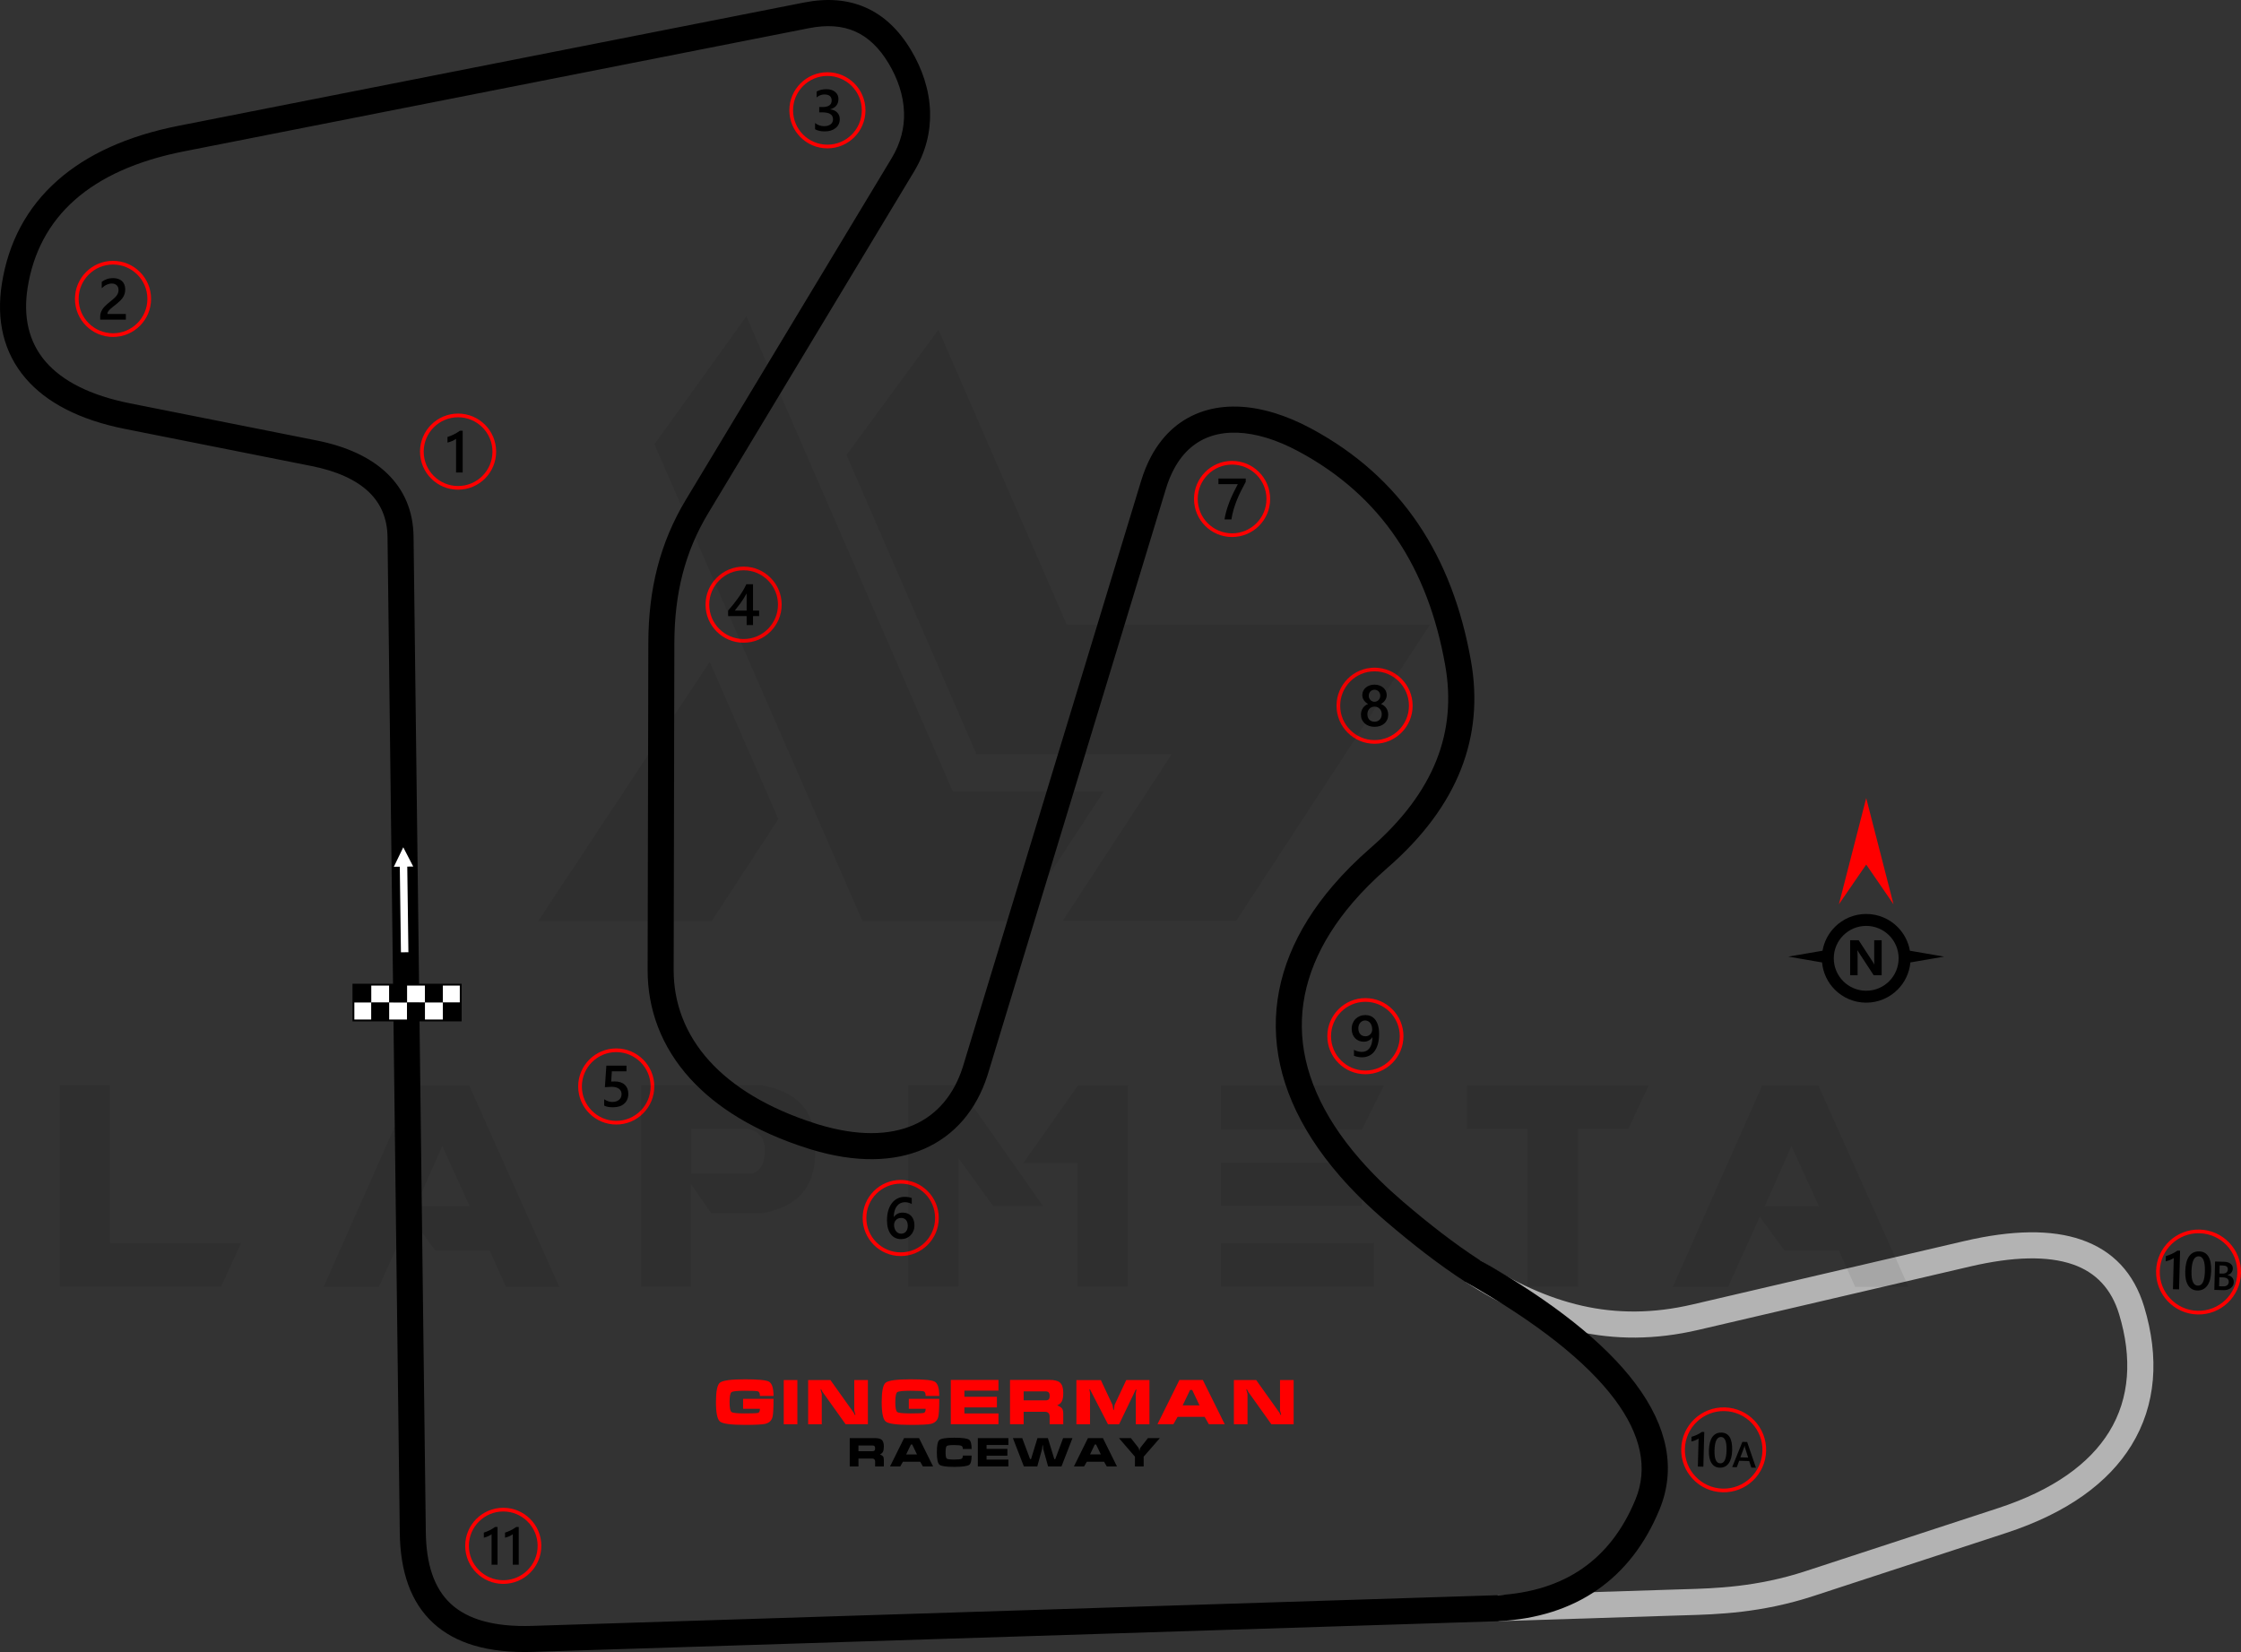 <?xml version="1.0" encoding="UTF-8"?>
<!DOCTYPE svg PUBLIC "-//W3C//DTD SVG 1.1//EN" "http://www.w3.org/Graphics/SVG/1.1/DTD/svg11.dtd">
<!-- Creator: CorelDRAW 2020 (64-Bit) -->
<svg xmlns="http://www.w3.org/2000/svg" xml:space="preserve" width="211.718mm" height="156.081mm" version="1.1" style="shape-rendering:geometricPrecision; text-rendering:geometricPrecision; image-rendering:optimizeQuality; fill-rule:evenodd; clip-rule:evenodd"
viewBox="0 0 3254 2398.88"
 xmlns:xlink="http://www.w3.org/1999/xlink"
 xmlns:xodm="http://www.corel.com/coreldraw/odm/2003">
 <rect x="0" y="0" width="3254" height="2398.88" fill="#333333" stroke="none"/>
 <defs>
  <style type="text/css">
   <![CDATA[
    .fil2 {fill:black}
    .fil3 {fill:white}
    .fil7 {fill:black;fill-rule:nonzero}
    .fil1 {fill:black;fill-rule:nonzero}
    .fil0 {fill:#B3B3B3;fill-rule:nonzero}
    .fil4 {fill:red;fill-rule:nonzero}
    .fil5 {fill:white;fill-rule:nonzero}
    .fil6 {fill:black;fill-opacity:0.071}
   ]]>
  </style>
 </defs>
 <g id="Layer_x0020_1">
  <g id="_1741158663712">
   <path class="fil0" d="M2148.62 1829.81c49.29,31.93 98.05,54.82 148.75,66.27 50.25,11.35 102.8,11.5 160.2,-1.89l394.44 -92.01c70.04,-16.34 126.75,-16.97 169.99,-2.07 46.05,15.87 76.55,48.39 91.38,97.39 22.2,73.35 17.64,142.64 -18.65,201.49 -33.13,53.72 -92.45,97.78 -181.73,127l-279.57 91.49c-75.89,24.83 -139.69,26.69 -186.65,28.05l-9.74 0.29 -261.27 8.3 -1.19 -37.81 261.27 -8.3 9.89 -0.29c44.52,-1.29 105.02,-3.05 175.98,-26.27l279.57 -91.49c80.22,-26.25 132.79,-64.65 161.27,-110.84 30.14,-48.88 33.57,-107.63 14.5,-170.65 -11.08,-36.63 -33.57,-60.83 -67.36,-72.48 -36.44,-12.56 -86.17,-11.57 -149.09,3.1l-394.44 92.01c-63.15,14.73 -121.27,14.5 -177.1,1.89 -55.38,-12.51 -108.12,-37.17 -161.05,-71.46l20.61 -31.73z"/>
   <path class="fil1" d="M2409.73 2191.78c-20.95,50.9 -51.36,89.73 -90.38,116.81 -39.55,27.45 -87.58,42.51 -143.21,45.54l-1402.3 44.56c-65.52,2.08 -113.12,-12.48 -145.11,-42.16 -32.29,-29.96 -47.54,-74.11 -48.24,-131.05l-17.79 -1445.64c-0.33,-27.24 -9.9,-48.75 -26.75,-65.05 -19.09,-18.47 -47.84,-30.96 -83.54,-38.06l-270.93 -53.88c-66.88,-13.3 -114.27,-38.69 -143.9,-73.02 -32.46,-37.6 -43.29,-84.91 -34.82,-138.15 9.48,-59.59 36.03,-110.25 80.86,-149.8 42.38,-37.39 100.77,-64.48 176.14,-79.33l907.85 -178.92c33.41,-6.58 63.13,-4.24 89.28,7.29 26.14,11.52 48.03,31.97 65.8,61.58 16.08,26.79 26.85,57.54 27.79,89.9 0.83,28.49 -5.9,57.93 -23.22,86.66l-298.89 496.11c-16.97,28.17 -29.21,57.32 -37.2,88.23 -8.07,31.22 -11.9,64.37 -11.98,100.23l-1.01 474.76c-0.1,47.6 16.49,93.18 51.92,132.25 33.63,37.07 84.19,68.5 153.53,90.68l-0.01 0.02 4.92 1.53c56.22,17.1 102.78,16.12 138.16,0.66 34.2,-14.95 58.45,-44.03 71.16,-83.75l0.02 0.01 259.01 -851.4c4.03,-13.24 8.93,-25.13 14.6,-35.69 18.17,-33.82 44.36,-55.36 75.85,-65.58 30.6,-9.93 65.74,-8.79 102.83,2.49 17.55,5.34 35.44,12.88 53.38,22.51 65.75,35.32 117.13,81.56 155.52,138.29 38.2,56.45 63.35,123.06 76.84,199.43 9.62,54.45 5.28,107.03 -14.68,157.57 -19.74,49.98 -54.68,97.58 -106.42,142.62 -19.14,16.66 -36.07,33.58 -50.73,50.7 -49.19,57.44 -74.6,118.52 -73.8,180.81 0.81,62.48 28.04,127.15 84.17,191.63 18.03,20.72 38.87,41.27 62.58,61.57 19.07,16.33 37.87,31.69 56.52,45.98 18.44,14.12 36.59,27.07 54.51,38.7 107.32,60.73 182.77,121.13 226.65,179.71 47.35,63.2 58.88,124.64 35.02,182.63zm-111.88 85.68c32.94,-22.86 58.8,-56.11 76.89,-100.06 18.47,-44.87 8.48,-93.83 -30.27,-145.56 -40.8,-54.45 -112.5,-111.47 -215.48,-169.7l-0.96 -0.59c-19.21,-12.44 -38.31,-26.05 -57.46,-40.7 -19.13,-14.64 -38.47,-30.46 -58.15,-47.31 -25.41,-21.76 -47.58,-43.6 -66.58,-65.43 -62.22,-71.49 -92.43,-144.46 -93.36,-216.09 -0.93,-71.83 27.6,-141.36 82.84,-205.86 16.11,-18.81 34.33,-37.07 54.58,-54.7 47.01,-40.92 78.53,-83.61 96.04,-127.95 17.29,-43.78 21.01,-89.54 12.61,-137.11 -12.56,-71.11 -35.77,-132.83 -70.91,-184.75 -34.94,-51.64 -81.87,-93.82 -142.03,-126.14 -15.95,-8.57 -31.5,-15.17 -46.41,-19.7 -29.63,-9.01 -57.03,-10.14 -80.14,-2.64 -22.24,7.21 -40.94,22.8 -54.2,47.49 -4.62,8.6 -8.57,18.17 -11.78,28.72l-258.22 848.88 -0.95 3.04 0 0.07c-16.08,50.28 -47.45,87.38 -92.06,106.88 -43.43,18.98 -98.89,20.7 -164.25,0.82l-5.44 -1.7 -0.07 0c-76.06,-24.33 -132.1,-59.45 -169.99,-101.21 -42.12,-46.43 -61.83,-100.81 -61.71,-157.75l1.01 -474.76c0.08,-39.12 4.29,-75.41 13.16,-109.72 8.95,-34.62 22.56,-67.1 41.36,-98.3l298.89 -496.11c13.31,-22.1 18.5,-44.52 17.88,-66.05 -0.74,-25.33 -9.44,-49.84 -22.45,-71.52 -13.57,-22.62 -29.74,-37.99 -48.6,-46.31 -18.84,-8.31 -41.06,-9.83 -66.75,-4.77l-907.85 178.92c-68.64,13.53 -121.1,37.56 -158.35,70.44 -37.95,33.49 -60.47,76.58 -68.56,127.42 -6.69,42.05 1.4,78.88 26.08,107.46 24.15,27.98 64.43,49 122.55,60.56l270.93 53.88c42.73,8.5 77.99,24.26 102.66,48.14 24.04,23.26 37.7,53.62 38.16,91.74l17.79 1445.64c0.57,46.29 12.02,81.31 36.23,103.77 24.51,22.73 63.2,33.82 118.12,32.08l1401.56 -44.55c48.5,-2.65 89.97,-15.51 123.64,-38.88z"/>
   <g>
    <g>
     <rect class="fil2" transform="matrix(1.46 -1.51531E-05 1.50636E-05 1.46 513.183 1429.81)" width="17.79" height="17.79"/>
     <rect class="fil3" transform="matrix(1.46 -1.51531E-05 1.50636E-05 1.46 539.153 1429.81)" width="17.79" height="17.79"/>
     <rect class="fil2" transform="matrix(1.46 -1.51531E-05 1.50636E-05 1.46 565.122 1429.81)" width="17.79" height="17.79"/>
     <rect class="fil3" transform="matrix(1.46 -1.51531E-05 1.50636E-05 1.46 591.092 1429.81)" width="17.79" height="17.79"/>
     <rect class="fil2" transform="matrix(1.46 -1.51531E-05 1.50636E-05 1.46 617.061 1429.81)" width="17.79" height="17.79"/>
     <rect class="fil3" transform="matrix(1.46 -1.51531E-05 1.50636E-05 1.46 643.031 1429.81)" width="17.79" height="17.79"/>
     <rect class="fil3" transform="matrix(1.46 -1.51531E-05 1.50636E-05 1.46 513.183 1455.78)" width="17.79" height="17.79"/>
     <rect class="fil2" transform="matrix(1.46 -1.51531E-05 1.50636E-05 1.46 539.153 1455.78)" width="17.79" height="17.79"/>
     <rect class="fil3" transform="matrix(1.46 -1.51531E-05 1.50636E-05 1.46 565.122 1455.78)" width="17.79" height="17.79"/>
     <rect class="fil2" transform="matrix(1.46 -1.51531E-05 1.50636E-05 1.46 591.092 1455.78)" width="17.79" height="17.79"/>
     <rect class="fil3" transform="matrix(1.46 -1.51531E-05 1.50636E-05 1.46 617.062 1455.78)" width="17.79" height="17.79"/>
     <rect class="fil2" transform="matrix(1.46 -1.51531E-05 1.50636E-05 1.46 643.031 1455.78)" width="17.79" height="17.79"/>
    </g>
    <path class="fil1" d="M670.35 1429.81l-0 53.29 -158.52 0 -0 -54.64c52.84,-0.06 105.69,-0.01 158.53,-0.01l-0 1.36zm-2.7 25.97l0 -24.61 -153.11 -0 -0.01 49.23 153.12 0 0 -24.62z"/>
   </g>
  </g>
  <g id="_1741158664048">
   <path class="fil4" d="M1789.03 669.26c15.26,0 29.08,6.19 39.09,16.19 10,10 16.19,23.82 16.19,39.08 0,15.26 -6.19,29.08 -16.19,39.08 -10,10 -23.82,16.19 -39.09,16.19 -15.26,0 -29.08,-6.19 -39.09,-16.19 -10,-10 -16.19,-23.82 -16.19,-39.08 0,-15.26 6.19,-29.09 16.19,-39.08 10,-10 23.82,-16.19 39.08,-16.19zm35.29 19.99c-9.03,-9.03 -21.51,-14.62 -35.29,-14.62 -13.78,0 -26.26,5.59 -35.29,14.62 -9.03,9.03 -14.62,21.51 -14.62,35.29 0,13.78 5.59,26.26 14.62,35.29 9.03,9.03 21.51,14.62 35.29,14.62 13.78,0 26.26,-5.59 35.29,-14.62 9.03,-9.03 14.62,-21.51 14.62,-35.29 0,-13.78 -5.59,-26.26 -14.62,-35.29z"/>
   <path class="fil2" d="M1808.85 699.67c-2.49,4.55 -4.83,9.05 -7.04,13.5 -2.21,4.46 -4.21,8.93 -6,13.43 -1.8,4.49 -3.35,9.03 -4.68,13.59 -1.33,4.58 -2.34,9.24 -3.06,14.01l-10.05 0c0.66,-4.25 1.61,-8.49 2.84,-12.73 1.23,-4.24 2.67,-8.46 4.32,-12.7 1.65,-4.24 3.5,-8.49 5.57,-12.77 2.05,-4.28 4.24,-8.6 6.55,-12.95l-28.1 0 0 -8.19 39.65 0 0 4.8z"/>
  </g>
  <g id="_1741158663664">
   <path class="fil4" d="M1307.88 1713.36c15.26,0 29.08,6.19 39.08,16.19 10,10 16.19,23.82 16.19,39.09 0,15.26 -6.19,29.08 -16.19,39.08 -10,10 -23.82,16.19 -39.08,16.19 -15.26,0 -29.08,-6.19 -39.08,-16.19 -10,-10 -16.19,-23.82 -16.19,-39.08 0,-15.26 6.19,-29.08 16.19,-39.09 10,-10 23.82,-16.19 39.08,-16.19zm35.29 19.98c-9.03,-9.03 -21.51,-14.62 -35.29,-14.62 -13.78,0 -26.26,5.59 -35.29,14.62 -9.03,9.03 -14.62,21.51 -14.62,35.29 0,13.78 5.59,26.26 14.62,35.29 9.03,9.03 21.51,14.62 35.29,14.62 13.78,0 26.26,-5.59 35.29,-14.62 9.03,-9.03 14.62,-21.51 14.62,-35.29 0,-13.78 -5.59,-26.26 -14.62,-35.29z"/>
   <path class="fil2" d="M1327.8 1779.21c0,2.98 -0.49,5.71 -1.47,8.16 -0.97,2.44 -2.33,4.56 -4.07,6.34 -1.74,1.78 -3.8,3.16 -6.19,4.14 -2.39,0.99 -4.97,1.47 -7.77,1.47 -2.98,0 -5.72,-0.58 -8.21,-1.74 -2.5,-1.16 -4.65,-2.88 -6.46,-5.17 -1.81,-2.29 -3.2,-5.14 -4.21,-8.55 -0.99,-3.4 -1.48,-7.36 -1.48,-11.85 0,-5.49 0.65,-10.37 1.96,-14.62 1.32,-4.24 3.11,-7.8 5.4,-10.66 2.29,-2.88 4.98,-5.06 8.08,-6.54 3.08,-1.5 6.43,-2.25 10.01,-2.25 2.23,0 4.27,0.16 6.1,0.47 1.84,0.3 3.31,0.72 4.41,1.24l0 8.64c-1.41,-0.72 -2.91,-1.33 -4.52,-1.82 -1.6,-0.5 -3.43,-0.75 -5.49,-0.75 -2.32,0 -4.46,0.47 -6.41,1.41 -1.96,0.93 -3.66,2.3 -5.07,4.11 -1.42,1.81 -2.54,4.05 -3.36,6.71 -0.81,2.66 -1.23,5.73 -1.26,9.21l0.25 0c1.27,-1.96 2.98,-3.5 5.14,-4.63 2.18,-1.13 4.72,-1.69 7.64,-1.69 2.6,0 4.93,0.41 7.02,1.26 2.08,0.85 3.86,2.05 5.33,3.64 1.48,1.58 2.63,3.52 3.42,5.79 0.81,2.28 1.2,4.83 1.2,7.67zm-9.68 0.79c0,-1.71 -0.21,-3.26 -0.61,-4.67 -0.39,-1.41 -1,-2.61 -1.82,-3.62 -0.8,-1.02 -1.84,-1.79 -3.06,-2.34 -1.21,-0.55 -2.67,-0.82 -4.32,-0.82 -1.65,0 -3.11,0.3 -4.36,0.89 -1.26,0.59 -2.3,1.37 -3.16,2.33 -0.86,0.96 -1.5,2.07 -1.92,3.3 -0.42,1.24 -0.65,2.51 -0.65,3.81 0,1.41 0.21,2.85 0.61,4.32 0.39,1.48 1.02,2.82 1.84,4.04 0.83,1.22 1.89,2.21 3.16,3 1.28,0.79 2.81,1.19 4.58,1.19 1.57,0 2.96,-0.3 4.18,-0.87 1.21,-0.58 2.23,-1.38 3.03,-2.4 0.82,-1.02 1.44,-2.23 1.87,-3.62 0.42,-1.4 0.65,-2.91 0.65,-4.53z"/>
  </g>
  <g id="_1741158666064">
   <path class="fil4" d="M894.81 1522.39c15.26,0 29.08,6.19 39.08,16.19 10,10 16.19,23.82 16.19,39.08 0,15.26 -6.19,29.08 -16.19,39.08 -10,10 -23.82,16.19 -39.08,16.19 -15.26,0 -29.08,-6.19 -39.08,-16.19 -10,-10 -16.19,-23.82 -16.19,-39.08 0,-15.26 6.19,-29.08 16.19,-39.08 10,-10 23.82,-16.19 39.08,-16.19zm35.29 19.98c-9.03,-9.03 -21.51,-14.62 -35.29,-14.62 -13.78,0 -26.26,5.59 -35.29,14.62 -9.03,9.03 -14.62,21.51 -14.62,35.29 0,13.78 5.59,26.26 14.62,35.29 9.03,9.03 21.51,14.62 35.29,14.62 13.78,0 26.26,-5.59 35.29,-14.62 9.03,-9.03 14.62,-21.51 14.62,-35.29 0,-13.78 -5.59,-26.26 -14.62,-35.29z"/>
   <path class="fil2" d="M877.28 1605.42l0 -9.22c3.9,2.63 7.84,3.93 11.84,3.93 4.02,0 7.27,-1.02 9.72,-3.08 2.46,-2.05 3.69,-4.79 3.69,-8.22 0,-3.36 -1.24,-5.97 -3.74,-7.85 -2.5,-1.88 -6.07,-2.81 -10.73,-2.81 -1.6,0 -4.85,0.16 -9.73,0.49l2.12 -31.2 29.21 0 0 8.19 -21.23 0 -0.99 14.86c1.9,-0.11 3.63,-0.17 5.17,-0.17 6.29,0 11.16,1.61 14.59,4.84 3.43,3.22 5.15,7.64 5.15,13.23 0,5.87 -1.98,10.59 -5.9,14.14 -3.93,3.55 -9.34,5.31 -16.2,5.31 -5.79,0 -10.11,-0.81 -12.95,-2.44z"/>
  </g>
  <g id="_1741158666160">
   <path class="fil4" d="M1201.44 104.89c15.26,0 29.08,6.19 39.08,16.19 10,10 16.19,23.82 16.19,39.08 0,15.26 -6.19,29.08 -16.19,39.08 -10,10 -23.82,16.19 -39.08,16.19 -15.26,0 -29.08,-6.19 -39.08,-16.19 -10,-10 -16.19,-23.82 -16.19,-39.08 0,-15.26 6.19,-29.08 16.19,-39.08 10,-10 23.82,-16.19 39.08,-16.19zm35.29 19.98c-9.03,-9.03 -21.51,-14.62 -35.29,-14.62 -13.78,0 -26.26,5.59 -35.29,14.62 -9.03,9.03 -14.61,21.51 -14.61,35.29 0,13.78 5.59,26.26 14.61,35.29 9.03,9.03 21.51,14.62 35.29,14.62 13.78,0 26.26,-5.59 35.29,-14.62 9.03,-9.03 14.62,-21.51 14.62,-35.29 0,-13.78 -5.59,-26.26 -14.62,-35.29z"/>
   <path class="fil2" d="M1183.5 187.65l0 -9.03c3.87,3.06 8.22,4.59 13.08,4.59 3.94,0 7.1,-0.89 9.46,-2.68 2.36,-1.79 3.53,-4.22 3.53,-7.29 0,-6.72 -5.14,-10.1 -15.44,-10.1l-4.59 0 0 -7.7 4.39 0c9.12,0 13.68,-3.16 13.68,-9.5 0,-5.85 -3.56,-8.77 -10.66,-8.77 -3.98,0 -7.71,1.42 -11.21,4.25l0 -8.52c4.03,-2.26 8.79,-3.41 14.27,-3.41 5.27,0 9.49,1.33 12.67,3.98 3.16,2.64 4.76,6.03 4.76,10.17 0,7.81 -3.98,12.84 -11.92,15.07l0 0.17c4.28,0.41 7.65,1.9 10.14,4.48 2.49,2.59 3.71,5.81 3.71,9.66 0,5.33 -1.99,9.63 -5.99,12.89 -4.01,3.28 -9.28,4.9 -15.82,4.9 -5.88,0 -10.56,-1.06 -14.07,-3.18z"/>
  </g>
  <g id="_1741158667216">
   <path class="fil4" d="M1079.75 822.73c15.26,0 29.08,6.19 39.08,16.19 10,10 16.19,23.82 16.19,39.08 0,15.26 -6.19,29.08 -16.19,39.09 -10,10 -23.82,16.19 -39.08,16.19 -15.26,0 -29.08,-6.19 -39.09,-16.19 -10,-10 -16.19,-23.82 -16.19,-39.09 0,-15.26 6.19,-29.08 16.19,-39.08 10,-10 23.82,-16.19 39.09,-16.19zm35.29 19.98c-9.03,-9.03 -21.51,-14.62 -35.29,-14.62 -13.78,0 -26.26,5.59 -35.29,14.62 -9.03,9.03 -14.61,21.51 -14.61,35.29 0,13.78 5.59,26.26 14.61,35.29 9.03,9.03 21.51,14.62 35.29,14.62 13.78,0 26.26,-5.59 35.29,-14.62 9.03,-9.03 14.62,-21.51 14.62,-35.29 0,-13.78 -5.59,-26.26 -14.62,-35.29z"/>
   <path class="fil2" d="M1093.43 848.34l0 38.32 8.81 0 0 7.98 -8.81 0 0 13.04 -9.31 0 0 -13.04 -26.87 0 0 -8.06c2.43,-2.74 4.92,-5.69 7.47,-8.89 2.56,-3.18 5.01,-6.44 7.37,-9.76 2.36,-3.32 4.53,-6.65 6.55,-9.99 2.02,-3.35 3.71,-6.54 5.08,-9.6l9.69 0zm-9.31 38.32l0 -24.92c-3.01,5.41 -5.99,10.13 -8.93,14.15 -2.94,4.03 -5.68,7.61 -8.25,10.76l17.18 0z"/>
  </g>
  <g id="_1741158666256">
   <path class="fil4" d="M1995.91 969.49c15.26,0 29.08,6.19 39.08,16.19 10,10 16.19,23.82 16.19,39.09 0,15.26 -6.19,29.08 -16.19,39.08 -10,10 -23.82,16.19 -39.08,16.19 -15.26,0 -29.08,-6.19 -39.08,-16.19 -10,-10 -16.19,-23.82 -16.19,-39.08 0,-15.26 6.19,-29.08 16.19,-39.09 10,-10 23.82,-16.19 39.08,-16.19zm35.29 19.98c-9.03,-9.03 -21.51,-14.62 -35.29,-14.62 -13.78,0 -26.26,5.59 -35.29,14.62 -9.03,9.03 -14.62,21.51 -14.62,35.29 0,13.78 5.59,26.26 14.62,35.29 9.03,9.03 21.51,14.62 35.29,14.62 13.78,0 26.26,-5.59 35.29,-14.62 9.03,-9.03 14.62,-21.51 14.62,-35.29 0,-13.78 -5.59,-26.26 -14.62,-35.29z"/>
   <path class="fil2" d="M1976.13 1037.91c0,-1.71 0.21,-3.36 0.64,-4.96 0.42,-1.61 1.07,-3.08 1.92,-4.43 0.86,-1.36 1.94,-2.57 3.24,-3.65 1.3,-1.07 2.81,-1.93 4.55,-2.6 -2.57,-1.44 -4.6,-3.28 -6.13,-5.52 -1.51,-2.26 -2.27,-4.75 -2.27,-7.47 0,-2.19 0.45,-4.19 1.36,-6.04 0.89,-1.85 2.13,-3.45 3.71,-4.8 1.6,-1.36 3.46,-2.4 5.61,-3.16 2.16,-0.76 4.51,-1.14 7.03,-1.14 2.57,0 4.93,0.39 7.11,1.16 2.16,0.78 4.04,1.84 5.62,3.19 1.58,1.35 2.82,2.95 3.7,4.8 0.89,1.85 1.33,3.84 1.33,6 0,2.73 -0.76,5.21 -2.27,7.47 -1.52,2.25 -3.53,4.08 -6.04,5.52 1.71,0.67 3.22,1.53 4.54,2.59 1.31,1.06 2.4,2.26 3.29,3.61 0.88,1.36 1.54,2.82 1.99,4.43 0.44,1.6 0.65,3.26 0.65,5 0,2.6 -0.48,4.97 -1.44,7.12 -0.98,2.15 -2.32,4 -4.06,5.52 -1.74,1.54 -3.83,2.73 -6.26,3.59 -2.41,0.85 -5.1,1.27 -8.02,1.27 -2.89,0 -5.55,-0.42 -7.97,-1.27 -2.41,-0.86 -4.49,-2.05 -6.24,-3.59 -1.75,-1.52 -3.12,-3.38 -4.1,-5.52 -0.99,-2.15 -1.47,-4.52 -1.47,-7.12zm9.35 -0.82c0,1.68 0.24,3.19 0.73,4.55 0.51,1.35 1.2,2.5 2.12,3.43 0.9,0.93 2.01,1.65 3.29,2.14 1.28,0.49 2.71,0.75 4.28,0.75 1.51,0 2.91,-0.26 4.18,-0.76 1.27,-0.51 2.36,-1.24 3.29,-2.19 0.92,-0.96 1.65,-2.11 2.18,-3.45 0.52,-1.33 0.78,-2.82 0.78,-4.48 0,-1.52 -0.24,-2.95 -0.73,-4.29 -0.51,-1.33 -1.2,-2.5 -2.12,-3.49 -0.9,-1.01 -2.01,-1.78 -3.29,-2.36 -1.28,-0.58 -2.71,-0.88 -4.28,-0.88 -1.48,0 -2.88,0.27 -4.15,0.8 -1.29,0.54 -2.39,1.3 -3.32,2.28 -0.92,0.99 -1.64,2.15 -2.17,3.5 -0.52,1.35 -0.78,2.82 -0.78,4.43zm2.02 -26.82c0,1.24 0.23,2.39 0.66,3.46 0.44,1.06 1.03,1.98 1.78,2.77 0.75,0.79 1.63,1.4 2.63,1.84 1,0.45 2.09,0.67 3.25,0.67 1.16,0 2.25,-0.23 3.25,-0.68 1,-0.45 1.89,-1.07 2.65,-1.87 0.75,-0.79 1.36,-1.71 1.8,-2.77 0.44,-1.06 0.66,-2.2 0.66,-3.42 0,-1.24 -0.21,-2.4 -0.64,-3.48 -0.44,-1.07 -1.02,-2.01 -1.76,-2.77 -0.75,-0.78 -1.63,-1.38 -2.64,-1.82 -1.03,-0.44 -2.13,-0.66 -3.32,-0.66 -1.24,0 -2.37,0.23 -3.39,0.68 -1.02,0.45 -1.89,1.09 -2.63,1.89 -0.73,0.79 -1.3,1.72 -1.69,2.78 -0.41,1.06 -0.61,2.19 -0.61,3.38z"/>
  </g>
  <g id="_1741158668272">
   <path class="fil4" d="M1982.59 1449.33c15.26,0 29.08,6.19 39.09,16.19 10,10 16.19,23.82 16.19,39.08 0,15.26 -6.19,29.08 -16.19,39.08 -10,10 -23.82,16.19 -39.09,16.19 -15.26,0 -29.08,-6.19 -39.08,-16.19 -10,-10 -16.19,-23.82 -16.19,-39.08 0,-15.26 6.19,-29.08 16.19,-39.08 10,-10 23.82,-16.19 39.08,-16.19zm35.29 19.98c-9.03,-9.03 -21.51,-14.62 -35.29,-14.62 -13.78,0 -26.26,5.59 -35.29,14.62 -9.03,9.03 -14.62,21.51 -14.62,35.29 0,13.78 5.59,26.26 14.62,35.29 9.03,9.03 21.51,14.62 35.29,14.62 13.78,0 26.26,-5.59 35.29,-14.62 9.03,-9.03 14.62,-21.51 14.62,-35.29 0,-13.78 -5.59,-26.26 -14.62,-35.29z"/>
   <path class="fil2" d="M2002.47 1501.36c0,5.93 -0.64,11.03 -1.92,15.31 -1.29,4.28 -3.05,7.8 -5.3,10.55 -2.25,2.75 -4.89,4.79 -7.9,6.1 -3.02,1.31 -6.27,1.96 -9.75,1.96 -1.13,0 -2.27,-0.07 -3.42,-0.2 -1.15,-0.14 -2.23,-0.33 -3.26,-0.54 -1.05,-0.22 -1.98,-0.47 -2.82,-0.73 -0.83,-0.25 -1.54,-0.51 -2.09,-0.76l0 -8.64c0.58,0.35 1.3,0.72 2.16,1.09 0.85,0.38 1.78,0.71 2.78,1 1.02,0.28 2.06,0.52 3.15,0.69 1.09,0.19 2.15,0.28 3.16,0.28 2.34,0 4.48,-0.47 6.4,-1.37 1.92,-0.92 3.55,-2.26 4.9,-4.05 1.35,-1.8 2.39,-4.03 3.12,-6.68 0.73,-2.67 1.1,-5.75 1.1,-9.25l-0.17 0c-0.49,0.88 -1.15,1.71 -1.96,2.5 -0.82,0.79 -1.75,1.48 -2.8,2.08 -1.05,0.59 -2.22,1.06 -3.49,1.43 -1.28,0.35 -2.65,0.54 -4.12,0.54 -2.49,0 -4.79,-0.43 -6.94,-1.31 -2.13,-0.86 -3.98,-2.09 -5.56,-3.7 -1.57,-1.6 -2.8,-3.55 -3.7,-5.83 -0.89,-2.29 -1.34,-4.84 -1.34,-7.66 0,-3.09 0.51,-5.88 1.52,-8.37 1.03,-2.5 2.43,-4.62 4.22,-6.37 1.79,-1.75 3.91,-3.11 6.33,-4.05 2.43,-0.96 5.07,-1.44 7.91,-1.44 2.67,0 5.21,0.51 7.6,1.51 2.39,1.02 4.48,2.61 6.29,4.8 1.81,2.2 3.23,5.03 4.31,8.5 1.06,3.48 1.58,7.68 1.58,12.63zm-10.01 -6.33c0,-1.99 -0.25,-3.8 -0.76,-5.42 -0.51,-1.62 -1.22,-3.02 -2.13,-4.18 -0.9,-1.16 -1.99,-2.06 -3.25,-2.68 -1.24,-0.64 -2.63,-0.96 -4.11,-0.96 -1.33,0 -2.59,0.27 -3.79,0.81 -1.2,0.53 -2.25,1.31 -3.15,2.3 -0.89,0.99 -1.61,2.19 -2.13,3.6 -0.52,1.4 -0.78,2.97 -0.78,4.68 0,1.88 0.25,3.53 0.76,4.96 0.51,1.44 1.21,2.64 2.13,3.63 0.9,0.98 2.01,1.73 3.29,2.23 1.27,0.51 2.7,0.76 4.24,0.76 1.38,0 2.66,-0.25 3.83,-0.76 1.17,-0.51 2.19,-1.2 3.06,-2.08 0.86,-0.86 1.54,-1.89 2.05,-3.08 0.49,-1.19 0.73,-2.46 0.73,-3.8z"/>
  </g>
  <g id="_1741158666976">
   <path class="fil4" d="M665.15 600.54c15.26,0 29.08,6.19 39.08,16.19 10,10 16.19,23.82 16.19,39.08 0,15.26 -6.19,29.08 -16.19,39.08 -10,10 -23.82,16.19 -39.08,16.19 -15.26,0 -29.08,-6.19 -39.08,-16.19 -10,-10 -16.19,-23.82 -16.19,-39.08 0,-15.26 6.19,-29.08 16.19,-39.08 10,-10 23.82,-16.19 39.08,-16.19zm35.29 19.98c-9.03,-9.03 -21.51,-14.62 -35.29,-14.62 -13.78,0 -26.26,5.59 -35.29,14.62 -9.03,9.03 -14.62,21.51 -14.62,35.29 0,13.78 5.59,26.26 14.62,35.29 9.03,9.03 21.51,14.62 35.29,14.62 13.78,0 26.26,-5.59 35.29,-14.62 9.03,-9.03 14.62,-21.51 14.62,-35.29 0,-13.78 -5.59,-26.26 -14.62,-35.29z"/>
   <path class="fil2" d="M671.82 625.47l0 60.67 -9.6 0 0 -48.91c-1.74,1.24 -3.6,2.3 -5.61,3.16 -1.99,0.87 -4.28,1.64 -6.85,2.3l0 -8.19c1.61,-0.52 3.15,-1.07 4.63,-1.65 1.5,-0.58 2.97,-1.23 4.41,-1.95 1.46,-0.72 2.91,-1.53 4.39,-2.4 1.47,-0.89 3,-1.89 4.58,-3.02l4.05 0z"/>
  </g>
  <g id="_1741158666400">
   <path class="fil4" d="M164.1 378.75c15.26,0 29.08,6.19 39.08,16.19 10,10 16.19,23.82 16.19,39.08 0,15.26 -6.19,29.08 -16.19,39.08 -10,10 -23.82,16.19 -39.08,16.19 -15.26,0 -29.08,-6.19 -39.08,-16.19 -10,-10 -16.19,-23.82 -16.19,-39.08 0,-15.26 6.19,-29.08 16.19,-39.08 10,-10 23.82,-16.19 39.08,-16.19zm35.29 19.98c-9.03,-9.03 -21.51,-14.62 -35.29,-14.62 -13.78,0 -26.26,5.59 -35.29,14.62 -9.03,9.03 -14.62,21.51 -14.62,35.29 0,13.78 5.59,26.26 14.62,35.29 9.03,9.03 21.51,14.62 35.29,14.62 13.78,0 26.26,-5.59 35.29,-14.62 9.03,-9.03 14.62,-21.51 14.62,-35.29 0,-13.78 -5.59,-26.26 -14.62,-35.29z"/>
   <path class="fil2" d="M182.72 464.19l-37.24 0 0 -4.59c0,-1.88 0.27,-3.65 0.79,-5.28 0.52,-1.64 1.23,-3.18 2.11,-4.64 0.89,-1.44 1.92,-2.81 3.11,-4.1 1.19,-1.28 2.46,-2.53 3.8,-3.73 1.36,-1.2 2.74,-2.36 4.14,-3.48 1.41,-1.11 2.8,-2.23 4.14,-3.36 1.27,-1.09 2.43,-2.13 3.48,-3.18 1.06,-1.03 1.95,-2.1 2.7,-3.2 0.75,-1.1 1.33,-2.26 1.74,-3.49 0.41,-1.23 0.62,-2.56 0.62,-4 0,-1.57 -0.24,-2.94 -0.72,-4.11 -0.5,-1.17 -1.16,-2.16 -2.04,-2.94 -0.86,-0.79 -1.89,-1.38 -3.08,-1.78 -1.18,-0.41 -2.48,-0.61 -3.9,-0.61 -2.41,0 -4.88,0.57 -7.4,1.7 -2.51,1.13 -4.93,2.83 -7.25,5.1l0 -9.24c1.22,-0.9 2.44,-1.69 3.69,-2.37 1.24,-0.68 2.53,-1.24 3.86,-1.7 1.31,-0.47 2.71,-0.79 4.17,-1.02 1.47,-0.23 3.02,-0.34 4.68,-0.34 2.68,0 5.11,0.35 7.29,1.06 2.17,0.71 4.04,1.74 5.59,3.11 1.54,1.37 2.73,3.07 3.57,5.11 0.85,2.03 1.26,4.38 1.26,7.03 0,2.4 -0.3,4.56 -0.89,6.47 -0.59,1.92 -1.43,3.7 -2.51,5.37 -1.09,1.65 -2.42,3.22 -3.96,4.72 -1.54,1.48 -3.28,3.02 -5.17,4.59 -1.61,1.3 -3.19,2.56 -4.79,3.79 -1.58,1.23 -3.01,2.43 -4.28,3.6 -1.27,1.17 -2.3,2.35 -3.08,3.52 -0.79,1.17 -1.19,2.35 -1.19,3.53l0 0.21 26.78 0 0 8.23z"/>
  </g>
  <g id="_1741158665968">
   <path class="fil4" d="M730.75 2189.42c15.26,0 29.08,6.19 39.08,16.19 10,10 16.19,23.82 16.19,39.08 0,15.26 -6.19,29.08 -16.19,39.08 -10,10 -23.82,16.19 -39.08,16.19 -15.26,0 -29.08,-6.19 -39.08,-16.19 -10,-10 -16.19,-23.82 -16.19,-39.08 0,-15.26 6.19,-29.08 16.19,-39.08 10,-10 23.82,-16.19 39.08,-16.19zm35.29 19.98c-9.03,-9.03 -21.51,-14.62 -35.29,-14.62 -13.78,0 -26.26,5.59 -35.29,14.62 -9.03,9.03 -14.62,21.51 -14.62,35.29 0,13.78 5.59,26.26 14.62,35.29 9.03,9.03 21.51,14.62 35.29,14.62 13.78,0 26.26,-5.59 35.29,-14.62 9.03,-9.03 14.62,-21.51 14.62,-35.29 0,-13.78 -5.59,-26.26 -14.62,-35.29z"/>
   <path class="fil2" d="M722.45 2217.31l0 54.75 -8.67 0 0 -44.14c-1.57,1.12 -3.25,2.08 -5.06,2.86 -1.8,0.79 -3.86,1.48 -6.18,2.08l0 -7.39c1.45,-0.47 2.84,-0.97 4.18,-1.49 1.35,-0.52 2.68,-1.11 3.98,-1.76 1.31,-0.65 2.63,-1.38 3.97,-2.17 1.33,-0.81 2.7,-1.71 4.13,-2.73l3.66 0zm30.77 0l0 54.75 -8.67 0 0 -44.14c-1.57,1.12 -3.25,2.08 -5.06,2.86 -1.8,0.79 -3.86,1.48 -6.18,2.08l0 -7.39c1.45,-0.47 2.84,-0.97 4.18,-1.49 1.35,-0.52 2.68,-1.11 3.98,-1.76 1.31,-0.65 2.63,-1.38 3.97,-2.17 1.33,-0.81 2.7,-1.71 4.13,-2.73l3.66 0z"/>
  </g>
  <g id="_1741158666112">
   <path class="fil4" d="M2504.42 2043.66c17.03,0.44 32.26,7.75 43.12,19.19 10.85,11.43 17.34,27 16.91,43.99l-0 0.07c-0.44,17.03 -7.75,32.26 -19.19,43.11 -11.43,10.85 -27,17.34 -43.99,16.91l-0.07 -0c-17.03,-0.44 -32.26,-7.75 -43.11,-19.19 -10.85,-11.43 -17.34,-26.99 -16.91,-43.99l0 -0.07c0.44,-17.03 7.75,-32.26 19.19,-43.11 11.43,-10.85 26.99,-17.34 43.99,-16.91l0.06 0zm39.24 22.88c-9.91,-10.44 -23.79,-17.11 -39.3,-17.53l-0.07 -0c-15.54,-0.41 -29.78,5.53 -40.23,15.44 -10.44,9.9 -17.11,23.79 -17.53,39.3l-0 0.07c-0.41,15.54 5.53,29.78 15.44,40.23 9.91,10.44 23.79,17.11 39.3,17.53l0.07 0c15.54,0.41 29.78,-5.53 40.23,-15.44 10.44,-9.91 17.11,-23.79 17.53,-39.3l0 -0.07c0.41,-15.54 -5.53,-29.78 -15.44,-40.24z"/>
   <path class="fil1" d="M2474.65 2079.34l-1.32 50.42 -7.98 -0.21 1.07 -40.65c-1.47,0.99 -3.04,1.83 -4.73,2.51 -1.68,0.68 -3.59,1.27 -5.74,1.76l0.18 -6.81c1.35,-0.4 2.64,-0.82 3.89,-1.27 1.26,-0.45 2.49,-0.96 3.71,-1.52 1.22,-0.57 2.45,-1.21 3.7,-1.9 1.24,-0.71 2.53,-1.51 3.87,-2.41l3.37 0.09zm22.41 51.86c-5.13,-0.13 -9.09,-2.33 -11.86,-6.61 -2.77,-4.27 -4.04,-10.37 -3.83,-18.31 0.23,-8.71 1.89,-15.26 5.01,-19.65 3.12,-4.39 7.51,-6.52 13.18,-6.38 10.85,0.28 16.04,8.85 15.6,25.71 -0.22,8.35 -1.91,14.67 -5.09,18.98 -3.17,4.31 -7.51,6.39 -13.02,6.25zm1.97 -44.58c-5.99,-0.16 -9.15,6.35 -9.5,19.53 -0.32,12.34 2.45,18.58 8.32,18.73 5.78,0.15 8.83,-6.04 9.16,-18.58 0.34,-12.98 -2.32,-19.54 -7.98,-19.69zm50.66 44.61l-6.73 -0.18 -3.08 -9.5 -14.54 -0.38 -3.44 9.33 -6.71 -0.18 14.82 -36.62 6.91 0.18 12.78 37.34zm-11.3 -14.73l-4.75 -14.89c-0.15,-0.48 -0.29,-1.26 -0.43,-2.33l-0.11 -0c-0.18,0.97 -0.37,1.74 -0.57,2.3l-5.48 14.62 11.33 0.3z"/>
  </g>
  <polygon class="fil5" points="580.52,1258.51 582.17,1382.85 593.02,1382.71 591.36,1258.37 599.99,1258.25 585.56,1230.33 571.88,1258.63 "/>
  <g id="_1741158669664">
   <path class="fil1" d="M3165.54 1816.13l-1.47 56.16 -8.89 -0.23 1.18 -45.28c-1.64,1.11 -3.39,2.04 -5.27,2.79 -1.86,0.76 -4,1.41 -6.4,1.96l0.2 -7.58c1.5,-0.45 2.94,-0.92 4.33,-1.42 1.4,-0.5 2.78,-1.07 4.13,-1.7 1.36,-0.63 2.73,-1.34 4.12,-2.12 1.38,-0.79 2.82,-1.68 4.31,-2.69l3.75 0.1zm24.96 57.76c-5.71,-0.15 -10.12,-2.6 -13.2,-7.36 -3.08,-4.75 -4.5,-11.55 -4.27,-20.39 0.25,-9.7 2.11,-16.99 5.58,-21.89 3.48,-4.89 8.37,-7.26 14.68,-7.1 12.08,0.32 17.86,9.86 17.37,28.64 -0.24,9.3 -2.13,16.34 -5.67,21.14 -3.53,4.8 -8.36,7.12 -14.49,6.96zm2.19 -49.65c-6.67,-0.18 -10.19,7.07 -10.58,21.76 -0.36,13.74 2.73,20.69 9.27,20.86 6.43,0.17 9.83,-6.73 10.2,-20.69 0.38,-14.46 -2.58,-21.76 -8.89,-21.92zm22.58 48.79l1.08 -41.19 13.07 0.34c3.98,0.1 7.12,1.06 9.39,2.86 2.28,1.81 3.39,4.11 3.31,6.91 -0.06,2.33 -0.78,4.34 -2.14,6.04 -1.37,1.69 -3.23,2.87 -5.59,3.53l-0 0.12c2.82,0.4 5.06,1.51 6.71,3.32 1.65,1.82 2.43,4.15 2.36,6.98 -0.09,3.52 -1.55,6.34 -4.38,8.45 -2.84,2.11 -6.37,3.11 -10.61,3l-13.21 -0.35zm7.74 -35.53l-0.31 11.73 4.42 0.12c2.37,0.06 4.25,-0.45 5.63,-1.54 1.38,-1.08 2.09,-2.65 2.14,-4.7 0.09,-3.52 -2.21,-5.35 -6.92,-5.47l-4.97 -0.13zm-0.45 17.21l-0.34 13.04 5.83 0.15c2.54,0.07 4.53,-0.47 5.95,-1.61 1.41,-1.14 2.15,-2.74 2.21,-4.81 0.11,-4.27 -2.79,-6.49 -8.71,-6.65l-4.94 -0.13z"/>
   <path class="fil4" d="M3193.95 1785.44c17.03,0.44 32.26,7.75 43.12,19.19 10.85,11.43 17.34,27 16.91,43.99l-0 0.07c-0.44,17.03 -7.75,32.26 -19.19,43.11 -11.43,10.85 -27,17.34 -43.99,16.91l-0.07 -0c-17.03,-0.44 -32.26,-7.75 -43.11,-19.19 -10.85,-11.43 -17.34,-26.99 -16.91,-43.99l0 -0.07c0.44,-17.03 7.75,-32.26 19.19,-43.11 11.43,-10.85 26.99,-17.34 43.99,-16.91l0.06 0zm39.24 22.88c-9.91,-10.44 -23.79,-17.11 -39.3,-17.53l-0.07 -0c-15.54,-0.41 -29.78,5.53 -40.23,15.44 -10.44,9.9 -17.11,23.79 -17.53,39.3l-0 0.07c-0.41,15.54 5.53,29.78 15.44,40.23 9.91,10.44 23.79,17.11 39.3,17.53l0.07 0c15.54,0.41 29.78,-5.53 40.23,-15.44 10.44,-9.91 17.11,-23.79 17.53,-39.3l0 -0.07c0.41,-15.54 -5.53,-29.78 -15.44,-40.24z"/>
  </g>
  <path class="fil6" d="M86.82 1868.22l0 -292.46 72.63 0 0 229.03 190.77 0 -29.05 63.43 -234.35 0zm863.33 -1223.09l302.14 692.41 227.09 0 123.47 -188.35 -219.34 0 -299.72 -689.98 -133.64 185.93zm412.54 -166.57l186.42 428.52 527.29 0 -281.32 429.97 -251.78 0 0 -0.48 157.85 -241.13 -283.26 0 -188.84 -434.81 133.64 -182.06zm-232.42 710.8l-96.84 148.17 -251.78 0 0 -0.48 248.88 -376.22 99.74 228.54zm-318.12 679.33l-77.47 0 -23.73 -52.78 -78.93 0 -35.83 -48.9 -46 101.68 -80.38 0 129.76 -292.46 81.83 0 130.73 292.46zm-130.25 -117.18l-39.7 -87.16 -38.74 87.16 78.44 0zm321.99 -47.45l88.12 0c12.59,-3.87 18.88,-15.5 18.4,-34.86 0,-15.98 -7.75,-26.15 -24.21,-30.02l-82.31 0 0 64.88zm29.05 58.1l-29.54 -42.61 0 148.65 -72.63 0 0 -292.46 174.8 0c51.32,9.2 77.47,36.8 77.96,83.77l0 17.43c-0.48,47.45 -26.15,76.02 -76.99,84.73l-73.6 -0 0 0.49zm481.78 -10.65l-72.63 0 -50.36 -69.72 -0 186.42 -73.11 0 0 -292.46 72.63 0 123.47 175.76zm50.36 -175.28l72.63 0 0 291.97 -73.11 0 0 -179.15 -78.93 0 79.41 -112.82zm429.97 228.54l0 63.43 -222.25 0 0 -63.43 222.25 0zm-17.43 -116.21l0 62.46 -204.82 0 0 -62.46 204.82 0zm31.96 -112.34l-31.96 63.92 -204.82 0 0 -63.92 236.77 0zm208.21 62.95l-87.64 0 0 -62.95 263.89 0 -29.54 62.95 -73.11 0 0 229.03 -73.12 0 0 -229.03 -0.48 0zm553.44 229.51l-77.47 0 -23.73 -52.78 -78.92 0 -35.83 -48.9 -46 101.68 -80.38 0 129.76 -292.46 81.83 0 130.73 292.46zm-130.25 -117.18l-39.7 -87.16 -38.74 87.16 78.44 0z"/>
  <g id="_1741158670432">
   <path class="fil1" d="M2709.79 1327.15c17.76,0 33.85,7.21 45.5,18.86l0.04 0.04c9.19,9.19 15.61,21.14 17.92,34.49l49.65 8.55 -48.98 8.44c-1.42,15.4 -8.25,29.23 -18.58,39.56l-0.04 0c-11.65,11.65 -27.74,18.86 -45.5,18.86 -17.78,0 -33.89,-7.21 -45.54,-18.86 -10.33,-10.33 -17.17,-24.16 -18.58,-39.56l-48.98 -8.44 49.65 -8.55c2.31,-13.35 8.73,-25.3 17.92,-34.49l0 -0.04c11.65,-11.65 27.75,-18.86 45.54,-18.86zm22.46 89l-11.56 0 -20.97 -31.97c-1.22,-1.87 -2.08,-3.27 -2.55,-4.22l-0.14 0c0.18,1.79 0.28,4.54 0.28,8.22l0 27.96 -10.82 0 0 -50.87 12.35 0 20.18 30.96c0.92,1.4 1.77,2.78 2.55,4.15l0.14 0c-0.19,-1.17 -0.29,-3.51 -0.29,-6.99l0 -28.13 10.82 0 0 50.87zm10.85 -57.91c-8.51,-8.51 -20.3,-13.77 -33.31,-13.77 -13,0 -24.78,5.27 -33.29,13.79 -8.53,8.5 -13.79,20.28 -13.79,33.29 0,13 5.27,24.78 13.79,33.29 8.51,8.51 20.29,13.79 33.29,13.79 13.01,0 24.79,-5.26 33.31,-13.77 8.5,-8.53 13.77,-20.31 13.77,-33.31 0,-13.01 -5.26,-24.79 -13.77,-33.31z"/>
   <polygon class="fil4" points="2709.79,1255.4 2670.15,1313.08 2709.79,1158.88 2749.43,1313.08 "/>
  </g>
  <g id="_1741158670528">
   <path class="fil4" d="M1123.2 2027.05l-19.78 0c0,-3.77 -0.93,-5.99 -2.79,-6.65 -1.86,-0.6 -8.27,-0.9 -19.25,-0.9 -10.95,0 -17.36,0.69 -19.22,2.07 -1.86,1.39 -2.79,6.22 -2.79,14.49 0,8.19 0.93,12.96 2.79,14.28 1.8,1.38 8.24,2.07 19.31,2.07 11.04,0 17.46,-0.27 19.25,-0.79 1.8,-0.54 2.7,-2.52 2.7,-5.95l-24.44 0 0 -14.38 44.21 0c0,13.96 -0.51,22.8 -1.53,26.52 -1.44,5.21 -5.03,8.48 -10.79,9.81 -4.25,0.94 -14.05,1.42 -29.41,1.42 -20.13,0 -32.13,-1.62 -36.03,-4.85 -3.89,-3.18 -5.84,-12.57 -5.84,-28.21 0,-15.64 1.89,-25.02 5.66,-28.14 4.01,-3.31 16.08,-4.96 36.21,-4.96 19.31,0 30.97,1.11 35,3.34 4.48,2.46 6.73,9.39 6.73,20.84zm14.83 41.08l0 -64.17 19.78 0 0 64.17 -19.78 0zm122.16 -64.17l-19.78 0 0 44.21c0.49,1.68 0.96,3.31 1.44,4.94 0,0.6 0.02,1.2 0.08,1.8 -0.4,0 -0.79,-0.39 -1.15,-1.17 -0.42,-0.78 -0.79,-1.57 -1.17,-2.34l-33.8 -47.45 -32.36 0 0 64.17 19.78 0 0 -44.32c0,-0.06 -0.51,-1.71 -1.51,-4.96 -0.06,-0.58 -0.09,-1.17 -0.09,-1.77 0.4,0 0.82,0.39 1.24,1.15 0.38,0.84 0.73,1.62 1.08,2.34l33.89 47.55 32.36 0 0 -64.17zm103.66 23.09l-19.78 0c0,-3.77 -0.93,-5.99 -2.79,-6.65 -1.86,-0.6 -8.27,-0.9 -19.25,-0.9 -10.95,0 -17.36,0.69 -19.22,2.07 -1.86,1.39 -2.79,6.22 -2.79,14.49 0,8.19 0.93,12.96 2.79,14.28 1.8,1.38 8.24,2.07 19.31,2.07 11.04,0 17.46,-0.27 19.25,-0.79 1.8,-0.54 2.7,-2.52 2.7,-5.95l-24.44 0 0 -14.38 44.21 0c0,13.96 -0.51,22.8 -1.53,26.52 -1.44,5.21 -5.03,8.48 -10.79,9.81 -4.25,0.94 -14.05,1.42 -29.41,1.42 -20.14,0 -32.14,-1.62 -36.03,-4.85 -3.9,-3.18 -5.84,-12.57 -5.84,-28.21 0,-15.64 1.89,-25.02 5.66,-28.14 4.01,-3.31 16.07,-4.96 36.21,-4.96 19.31,0 30.97,1.11 35,3.34 4.48,2.46 6.73,9.39 6.73,20.84zm16.72 40.99l0 -64.27 69.23 0 0 15.55 -49.46 0 0 8.9 47.19 0 0 15.46 -47.19 0 0 8.81 49.46 0 0 15.55 -69.23 0zm86.02 -64.27l57.53 0c7.07,0 12.08,1.29 15.01,3.87 3.18,2.82 4.76,7.76 4.76,14.83 0,5.45 -0.66,9.53 -1.98,12.21 -1.38,2.71 -3.67,4.69 -6.91,5.95 3.58,1.56 5.98,3.15 7.18,4.76 1.14,1.62 1.71,4.37 1.71,8.27l0 14.38 -19.78 0 0 -11.51c0,-1.68 -0.48,-3.12 -1.45,-4.31 -1.12,-1.44 -2.8,-2.16 -5.02,-2.16l-31.28 0 0 17.98 -19.78 0 0 -64.27zm19.78 16.63l0 13.03 31.72 0c2.17,0 3.73,-0.48 4.68,-1.42 0.91,-0.91 1.36,-2.59 1.36,-5.05 0,-2.46 -0.48,-4.17 -1.45,-5.11 -0.94,-0.97 -2.47,-1.45 -4.58,-1.45l-31.72 0zm76.59 -16.43l0 64.17 19.79 0 0 -45.04c0,-0.54 -0.09,-1.23 -0.28,-2.07 -0.41,-1.92 -0.61,-2.9 -0.61,-2.95 0,-0.43 0.18,-0.64 0.52,-0.64 0.26,0 0.52,0.3 0.81,0.9 0.32,0.6 0.65,1.29 0.99,2.07l24.63 47.73 16.18 0 22.83 -47.55c0.22,-0.6 0.52,-1.26 0.9,-1.98 0.36,-0.66 0.66,-0.99 0.9,-0.99 0.36,0 0.54,0.24 0.54,0.72 0,0.24 -0.15,0.93 -0.45,2.07 -0.3,1.14 -0.45,2.1 -0.45,2.88l0 44.86 19.78 0 0 -64.17 -33.71 0 -16.88 36.03c-0.38,2.34 -0.64,4.2 -0.82,5.57 -0.24,1.44 -0.48,2.16 -0.72,2.16 -0.28,0 -0.57,-1.21 -0.81,-3.61 -0.3,-2.32 -0.54,-3.7 -0.72,-4.12l-16.9 -36.03 -35.51 0zm149.58 -0.12l33.98 0 31.82 64.2 -23.09 0 -6.13 -10.7 -39.19 0 -6.1 10.7 -23.12 0 31.82 -64.2zm18.53 14.49l-3.06 0 -10.71 22.38 24.45 0 -10.68 -22.38zm147.32 -14.37l-19.78 0 0 44.21c0.49,1.68 0.96,3.31 1.44,4.94 0,0.6 0.02,1.2 0.08,1.8 -0.4,0 -0.79,-0.39 -1.15,-1.17 -0.42,-0.78 -0.79,-1.57 -1.17,-2.34l-33.8 -47.45 -32.36 0 0 64.17 19.78 0 0 -44.32c0,-0.06 -0.51,-1.71 -1.51,-4.96 -0.06,-0.58 -0.09,-1.17 -0.09,-1.77 0.4,0 0.82,0.39 1.24,1.15 0.37,0.84 0.73,1.62 1.08,2.34l33.89 47.55 32.36 0 0 -64.17z"/>
   <path class="fil7" d="M1233.84 2088.28l36.86 0c4.53,0 7.74,0.83 9.62,2.48 2.03,1.8 3.05,4.97 3.05,9.5 0,3.49 -0.42,6.1 -1.27,7.82 -0.88,1.74 -2.35,3 -4.42,3.81 2.29,1 3.83,2.02 4.6,3.05 0.73,1.04 1.09,2.8 1.09,5.3l0 9.21 -12.67 0 0 -7.37c0,-1.08 -0.31,-2 -0.93,-2.76 -0.72,-0.92 -1.8,-1.38 -3.22,-1.38l-20.04 0 0 11.52 -12.67 0 0 -41.18zm12.67 10.65l0 8.35 20.32 0c1.39,0 2.39,-0.31 3,-0.91 0.59,-0.59 0.87,-1.66 0.87,-3.23 0,-1.58 -0.31,-2.67 -0.93,-3.27 -0.61,-0.62 -1.58,-0.93 -2.94,-0.93l-20.32 0zm66.23 -10.61l21.77 0 20.39 41.13 -14.79 0 -3.93 -6.85 -25.11 0 -3.91 6.85 -14.81 0 20.39 -41.13zm11.87 9.28l-1.96 0 -6.86 14.34 15.66 0 -6.84 -14.34zm60.92 -9.91c11.75,0 18.99,0.98 21.7,2.94 2.38,1.7 3.57,6.19 3.57,13.49l-12.72 0c0,-2.39 -0.63,-3.91 -1.9,-4.56 -1.57,-0.81 -5.13,-1.21 -10.66,-1.21 -6.17,0 -9.8,0.48 -10.88,1.45 -1.07,0.95 -1.61,3.98 -1.61,9.1 0,5.06 0.54,8.07 1.61,9.04 1.09,0.95 4.71,1.43 10.88,1.43 5.61,0 9.12,-0.34 10.54,-1.04 1.38,-0.65 2.07,-2.22 2.07,-4.71l12.66 0c0,7.32 -1.14,11.82 -3.45,13.47 -2.73,1.96 -10,2.94 -21.83,2.94 -11.83,0 -18.97,-1.07 -21.42,-3.21 -2.49,-2.16 -3.74,-8.15 -3.74,-17.97 0,-9.8 1.19,-15.73 3.57,-17.79 2.58,-2.24 9.77,-3.35 21.6,-3.35zm34.32 41.75l0 -41.18 44.36 0 0 9.96 -31.69 0 0 5.7 30.24 0 0 9.91 -30.24 0 0 5.64 31.69 0 0 9.96 -44.36 0zm123.82 -41.13l-11.4 30.42 -1.38 0 -9.33 -30.42 -15.15 0 -9.33 30.42 -1.38 0 -11.4 -30.42 -13.53 0 15.95 41.13 19.41 0 6.97 -25.22c0.04,-0.08 0.14,-1.08 0.3,-3 0.14,-1.88 0.34,-2.82 0.56,-2.82 0.28,0 0.49,0.94 0.65,2.82 0.14,1.92 0.22,2.92 0.22,3l7.03 25.22 19.41 0 15.95 -41.13 -13.53 0zm36.05 0l21.77 0 20.39 41.13 -14.79 0 -3.93 -6.85 -25.11 0 -3.91 6.85 -14.81 0 20.39 -41.13zm11.87 9.28l-1.96 0 -6.86 14.34 15.67 0 -6.84 -14.34zm33.22 -9.28l23.16 26.9 0 14.23 12.66 0 0 -14.23 23.5 -26.9 -17.34 0 -10.61 13.49c-0.68,0.88 -1.12,2 -1.32,3.33 -0.19,1.39 -0.33,2.08 -0.41,2.08 -0.14,-0.81 -0.32,-1.73 -0.5,-2.76 -0.24,-1.04 -0.64,-1.92 -1.21,-2.65l-10.61 -13.49 -17.34 0z"/>
  </g>
 </g>
</svg>
